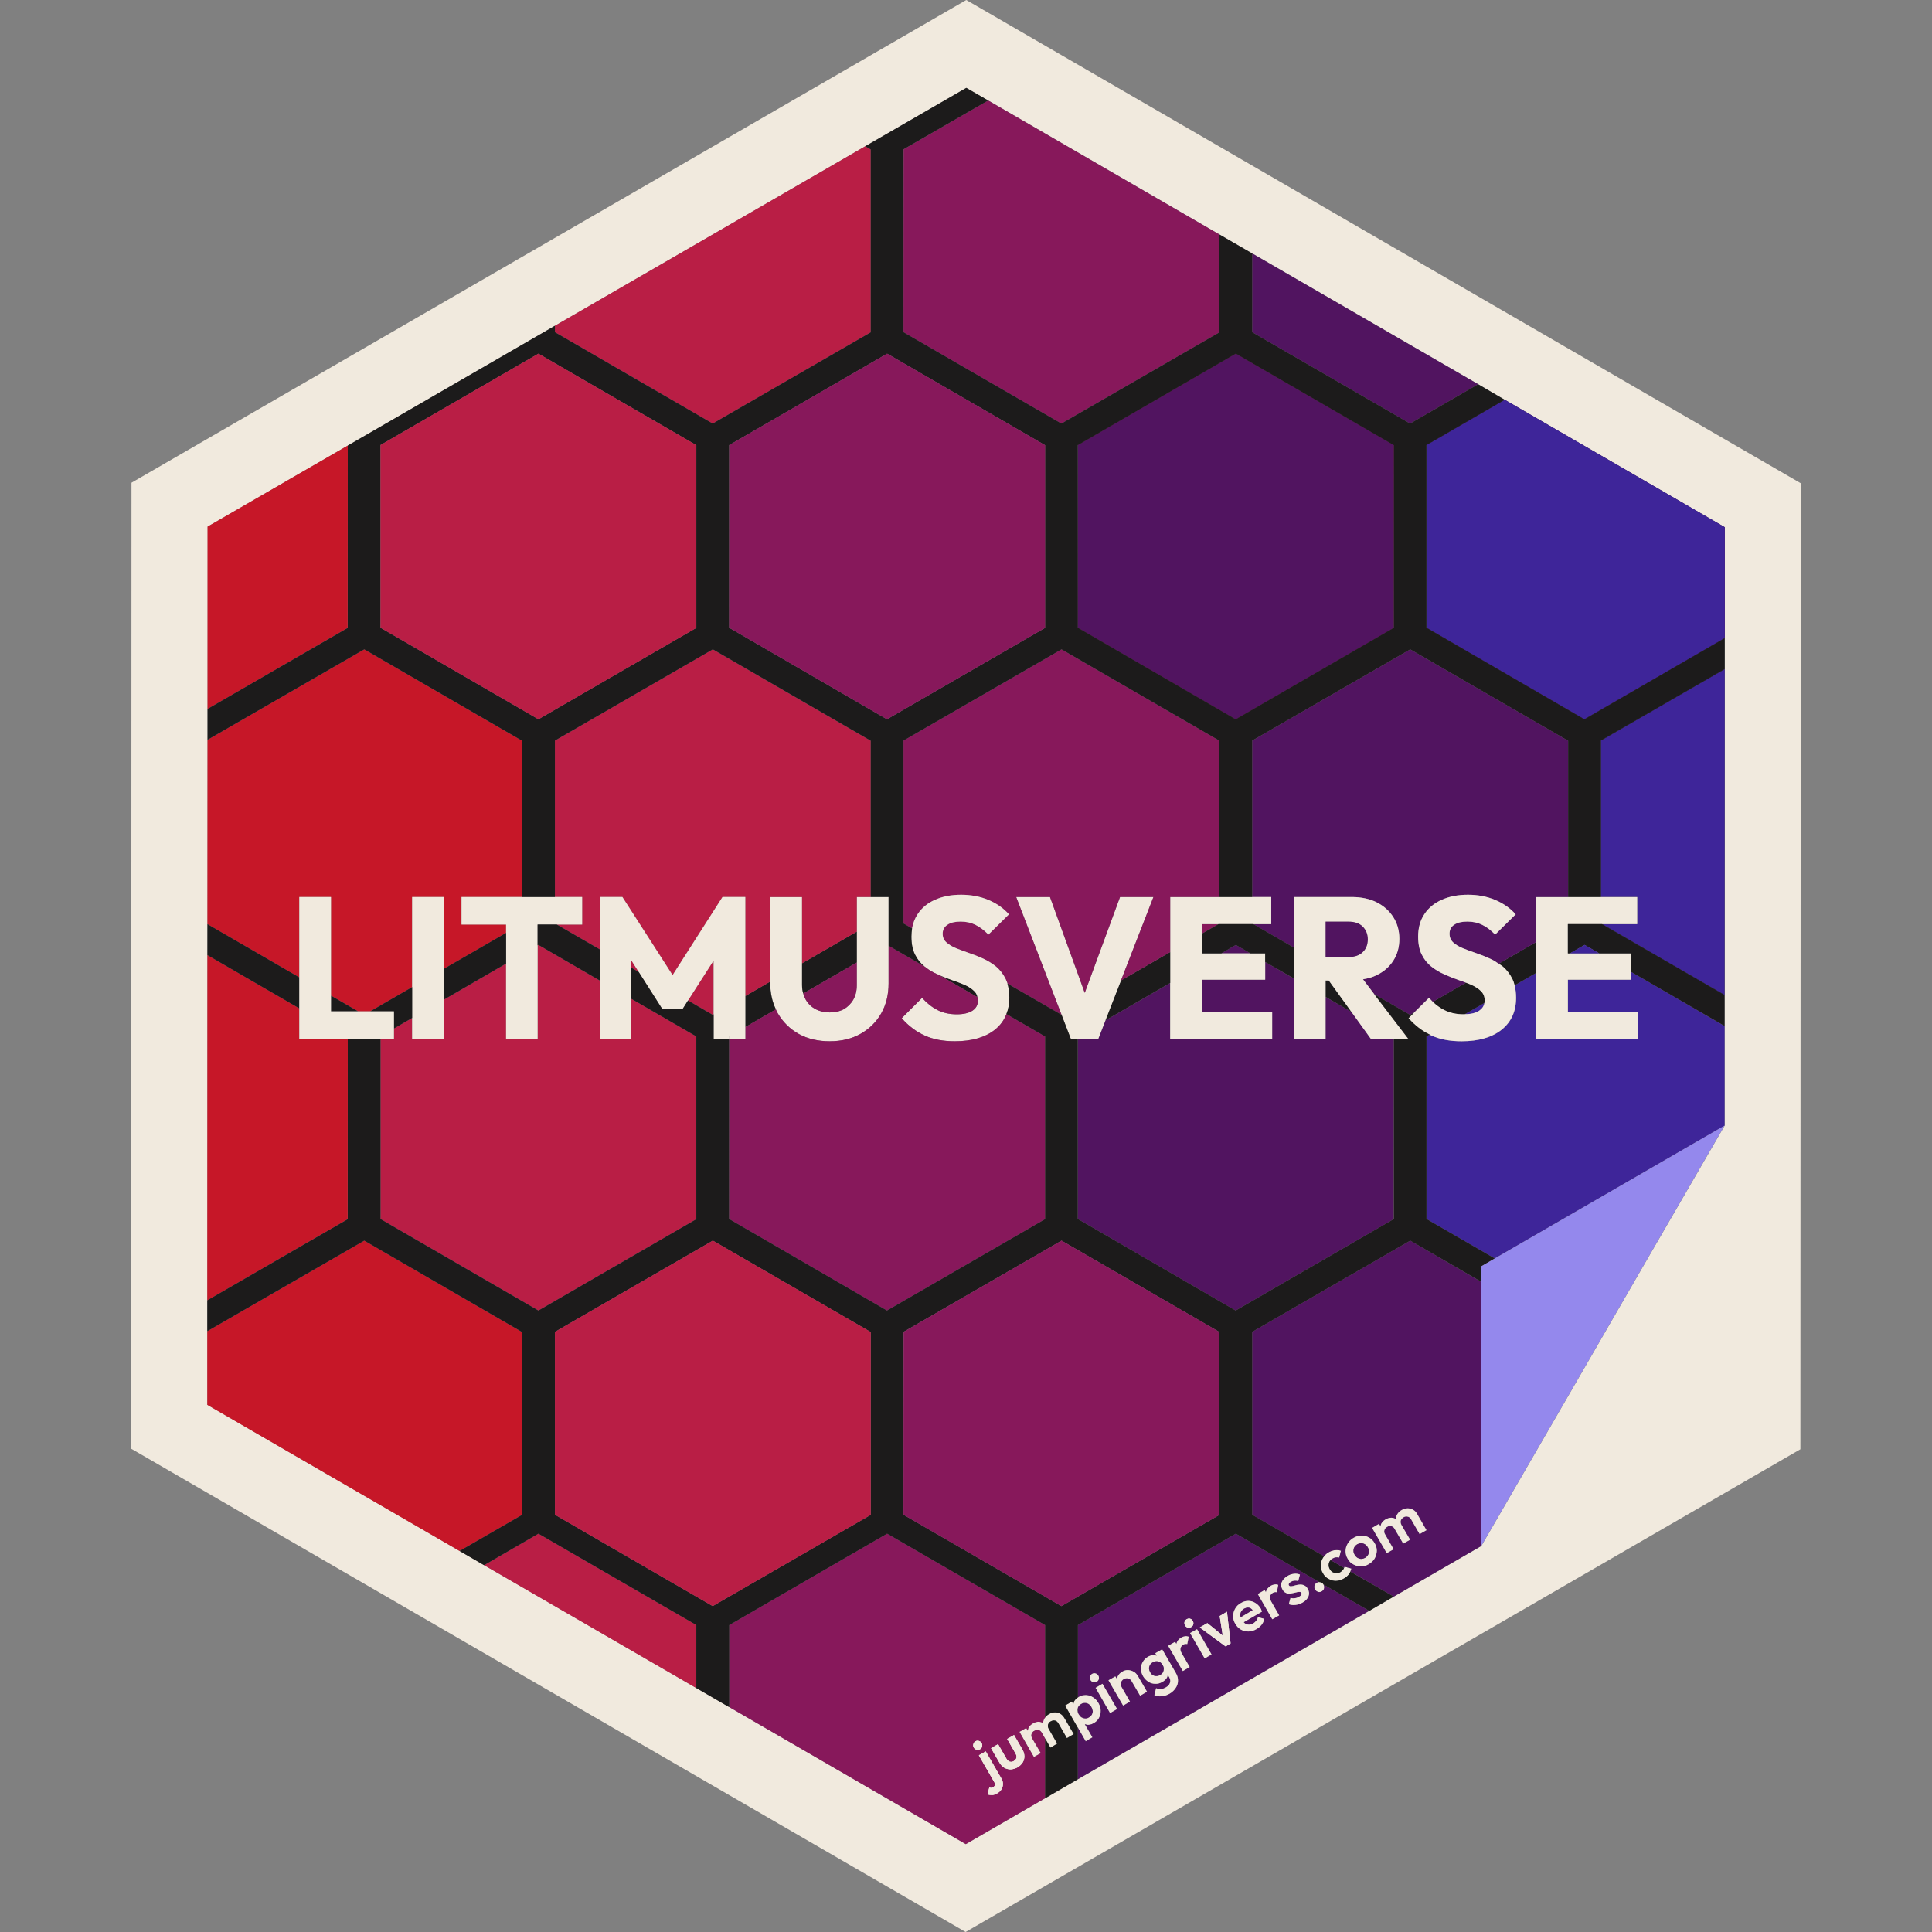 <?xml version="1.0" encoding="UTF-8"?>
<svg id="Layer_2" data-name="Layer 2" xmlns="http://www.w3.org/2000/svg" viewBox="0 0 144 144" width="864" height="864">
  <rect x="0" y="0" width="144" height="144" fill="#808080" stroke="none"/>
  <rect x="54.35" y="121.12" width=".01" height="6.12" style="fill: #1c1b1b;"/>
  <polygon points="77.9 121.12 77.9 128.01 77.89 128.02 77.89 121.12 77.9 121.12" style="fill: #1c1b1b;"/>
  <polygon points="77.9 129.58 77.9 134.03 77.89 134.03 77.89 129.57 77.9 129.58" style="fill: #1c1b1b;"/>
  <polygon points="80.34 128.78 80.34 132.61 80.33 132.62 80.33 128.77 80.34 128.78" style="fill: #1c1b1b;"/>
  <path d="M80.34,127.27v.38s-.01,0-.01-.02c-.01-.05-.02-.1-.02-.15-.01-.07,0-.13.02-.18v-.02h.01Z" style="fill: #1c1b1b;"/>
  <path d="M80.35,121.12v5.39h-.01v-5.39h.01Z" style="fill: #1c1b1b;"/>
  <rect x="54.35" y="33.17" width=".01" height="13.62" style="fill: #1c1b1b;"/>
  <rect x="77.89" y="33.18" width=".01" height="13.62" style="fill: #1c1b1b;"/>
  <polygon points="80.35 33.17 92.11 26.36 103.88 33.18 103.89 33.18 103.88 46.8 103.87 46.8 92.1 53.61 80.34 46.79 80.33 46.79 80.34 33.17 80.35 33.17" style="fill: #1c1b1b;"/>
  <path d="M101.57,69.06c-.25-.25-.61-.37-1.08-.37h-1.69v2.65h1.67c.48,0,.84-.12,1.09-.36.26-.24.39-.56.39-.97,0-.38-.13-.7-.38-.95ZM80.34,77.45v13.41s0,0,0,0v-13.41s0,0,0,0ZM82.39,76.05h0s4.83-2.78,4.83-2.78h0s-4.83,2.78-4.83,2.78ZM94.3,71.7l2.14,1.24h0s-2.14-1.24-2.14-1.24ZM98.8,74.3h0s1.93,1.12,1.93,1.12l-1.93-1.12ZM103.88,77.45v13.42s0,0,0,0v-13.42s0,0,0,0ZM121.58,72.44l6.96,4.04h0s-6.96-4.04-6.96-4.04ZM106.32,77.24v13.62h.01v-13.62h-.01ZM119.32,55.2v11.66h2.71v2.02h-2.62l9.13,5.28v-24.29s-9.22,5.33-9.22,5.33ZM77.89,77.25v13.62h.01v-13.62h-.01ZM54.35,77.24v13.62s0,0,0,0v-13.41s.01-.21.01-.21h-.01Z" style="fill: #1c1b1b;"/>
  <polygon points="128.55 39.29 128.55 47.56 118.09 53.61 106.33 46.79 106.32 46.79 106.32 33.17 106.33 33.17 112.15 29.8 112.16 29.8 128.55 39.29" style="fill: #1c1b1b;"/>
  <polygon points="9.78 107.98 71.97 144 0 144 0 0 72.02 0 9.8 35.98 9.78 107.98" style="fill: none;"/>
  <rect x="54.35" y="121.12" width=".01" height="6.12" style="fill: none;"/>
  <polygon points="77.9 121.12 77.9 128.01 77.89 128.02 77.89 121.12 77.9 121.12" style="fill: none;"/>
  <polygon points="77.9 129.58 77.9 134.03 77.89 134.03 77.89 129.57 77.9 129.58" style="fill: none;"/>
  <polygon points="80.34 128.78 80.34 132.61 80.33 132.62 80.33 128.77 80.34 128.78" style="fill: none;"/>
  <path d="M80.34,127.27v.38s-.01,0-.01-.02c-.01-.05-.02-.1-.02-.15-.01-.07,0-.13.02-.18v-.02h.01Z" style="fill: none;"/>
  <path d="M80.35,121.12v5.39h-.01v-5.39h.01Z" style="fill: none;"/>
  <rect x="54.35" y="33.17" width=".01" height="13.62" style="fill: none;"/>
  <rect x="77.89" y="33.18" width=".01" height="13.62" style="fill: none;"/>
  <polygon points="80.35 33.17 92.11 26.36 103.88 33.18 103.89 33.18 103.88 46.8 103.87 46.8 92.1 53.61 80.34 46.79 80.33 46.79 80.34 33.17 80.35 33.17" style="fill: none;"/>
  <path d="M80.34,77.45v13.41s0,0,0,0v-13.41s0,0,0,0ZM82.39,76.05h0s4.83-2.78,4.83-2.78h0s-4.83,2.78-4.83,2.78ZM94.3,71.7l2.14,1.24h0s-2.14-1.24-2.14-1.24ZM98.8,74.3h0s1.93,1.12,1.93,1.12l-1.93-1.12ZM103.88,77.45v13.42s0,0,0,0v-13.42s0,0,0,0ZM121.58,72.44l6.96,4.04h0s-6.96-4.04-6.96-4.04ZM106.32,77.24v13.62h.01v-13.62h-.01ZM119.32,55.2v11.66h2.71v2.02h-2.62l9.13,5.28v-24.29s-9.22,5.33-9.22,5.33ZM77.89,77.25v13.62h.01v-13.62h-.01ZM54.35,77.24v13.62s0,0,0,0v-13.41s.01-.21.01-.21h-.01Z" style="fill: none;"/>
  <polygon points="128.55 39.29 128.55 47.56 118.09 53.61 106.33 46.79 106.32 46.79 106.32 33.17 106.33 33.17 112.15 29.8 112.16 29.8 128.55 39.29" style="fill: none;"/>
  <polygon points="144 0 144 144 71.97 144 134.19 108.02 134.22 36.02 72.02 0 144 0" style="fill: none;"/>
  <polygon points="103.89 33.18 103.88 46.8 103.87 46.8 92.1 53.61 80.34 46.79 80.35 33.17 92.11 26.36 103.88 33.18 103.89 33.18" style="fill: #87185b;"/>
  <polygon points="128.55 39.29 128.55 47.56 118.09 53.61 106.33 46.79 106.33 33.17 112.15 29.8 112.16 29.8 128.55 39.29" style="fill: #511460;"/>
  <rect x="77.89" y="33.18" width=".01" height="13.62" style="fill: #b91e45;"/>
  <polygon points="94.3 71.7 96.44 72.93 96.44 72.94 94.3 71.7" style="fill: #87185b;"/>
  <polygon points="98.8 74.3 100.73 75.42 98.8 74.31 98.8 74.3" style="fill: #87185b;"/>
  <rect x="103.88" y="77.45" width=".01" height="13.42" style="fill: #87185b;"/>
  <polygon points="128.54 76.47 128.54 76.48 121.58 72.44 128.54 76.47" style="fill: #511460;"/>
  <rect x="77.89" y="77.25" width=".01" height="13.62" style="fill: #b91e45;"/>
  <polygon points="77.9 121.12 77.9 128.01 77.89 128.02 77.89 121.12 77.9 121.12" style="fill: #b91e45;"/>
  <polygon points="77.9 129.58 77.9 134.03 77.89 134.03 77.89 129.57 77.9 129.58" style="fill: #b91e45;"/>
  <g>
    <rect x="54.35" y="33.17" width=".01" height="13.62" style="fill: #87185b;"/>
    <polygon points="54.35 77.24 54.36 77.24 54.36 77.45 54.35 90.86 54.34 90.86 54.35 77.45 54.35 77.24" style="fill: #87185b;"/>
    <rect x="54.35" y="121.12" width=".01" height="6.12" style="fill: #87185b;"/>
  </g>
  <g>
    <polygon points="103.88 33.18 103.87 46.8 92.1 53.61 80.34 46.79 80.33 46.79 80.34 33.17 80.35 33.17 92.11 26.36 103.88 33.18" style="fill: #511460;"/>
    <path d="M101.95,70.01c0,.41-.13.73-.39.97-.25.24-.61.36-1.09.36h-1.67v-2.65h1.69c.47,0,.83.12,1.08.37s.38.57.38.95Z" style="fill: #511460;"/>
    <rect x="80.34" y="77.45" width=".01" height="13.41" style="fill: #511460;"/>
    <polygon points="87.22 73.26 87.22 73.27 82.39 76.06 82.39 76.05 87.22 73.26" style="fill: #511460;"/>
    <polygon points="80.34 128.78 80.34 132.61 80.33 132.62 80.33 128.77 80.34 128.78" style="fill: #511460;"/>
    <path d="M80.34,127.27v.38s-.01,0-.01-.02v-.35h.01Z" style="fill: #1c1b1b;"/>
    <path d="M80.35,121.12v5.39h-.01v-5.39h.01Z" style="fill: #511460;"/>
  </g>
  <rect x="54.35" y="77.24" width=".01" height=".21" style="fill: #f1eade;"/>
  <path d="M72.02,0L9.8,35.98l-.02,72,62.19,36.02,62.22-35.98.03-72L72.02,0ZM128.55,49.87v24.29s0,9.75,0,9.75h-.01s-6.74,11.63-6.74,11.63h0s-2,3.46-2,3.46l-.47.82-2.44,4.22-6.48,11.19-6.52,3.77-1.82,1.06h-.01l-21.71,12.55h-.01s-2.43,1.42-2.43,1.42h-.01l-5.91,3.42-17.62-10.21h-.01l-2.45-1.42-15.82-9.16-1.83-1.06-18.8-10.89v-33.52s.01-2.31.01-2.31v-13.73s.01-15.9.01-15.9l10.45-6.04,15.44-8.93,23.13-13.38,7.53-4.35,1.63.94,17.24,9.99,2.44,1.41,16.84,9.75.75.44,1.23.72h.01l16.39,9.49v10.58Z" style="fill: #f1eade;"/>
  <path d="M100.73,116.91c-.02.08-.04.15-.08.22h0c-.03.08-.07.15-.11.21-.1.12-.22.23-.37.31-.19.12-.39.17-.59.18-.2,0-.39-.05-.56-.15-.18-.09-.32-.23-.42-.42-.11-.18-.17-.38-.16-.58,0-.2.05-.38.16-.56.02-.04.05-.08.09-.12.08-.12.2-.23.35-.31.15-.08.3-.14.46-.15.15-.02.3-.01.45.04l-.13.52c-.08-.02-.17-.03-.25-.02-.09.01-.17.04-.25.09-.06.03-.11.07-.14.11-.03.03-.06.06-.08.1-.05.09-.07.18-.07.28,0,.09.03.2.09.3.05.1.12.17.21.22.09.05.18.08.28.08s.2-.03.29-.08c.08-.05.15-.11.2-.18.04-.04.06-.09.08-.14.01-.03.02-.06.03-.09l.52.14Z" style="fill: #f1eade;"/>
  <path d="M100.18,116.86s-.04.1-.08.14c-.05.07-.12.13-.2.18-.09.05-.19.08-.29.08s-.19-.03-.28-.08c-.09-.05-.16-.12-.21-.22-.06-.1-.09-.21-.09-.3,0-.1.02-.19.07-.28.02-.04.05-.07.08-.1l1,.58Z" style="fill: #1c1b1b;"/>
  <path d="M98.69,118.39c-.02.09-.08.17-.17.22s-.19.07-.28.04c-.1-.03-.17-.09-.23-.18-.05-.09-.06-.18-.04-.28.02-.1.08-.17.18-.23.06-.03.11-.05.17-.05.01,0,.02,0,.03.01.03,0,.05,0,.08.01.09.02.16.07.21.16.01,0,.01.01.01.01.05.1.07.19.04.29Z" style="fill: #f1eade;"/>
  <path d="M81.45,127.53c0,.1-.02.19-.07.28-.05.08-.12.15-.21.2-.09.06-.19.09-.29.08-.09,0-.18-.03-.27-.08-.08-.05-.15-.13-.21-.23-.03-.04-.05-.09-.06-.13v-.38h0s.02-.05.03-.07c.05-.08.12-.15.21-.2.09-.06.19-.08.29-.08s.19.03.27.08.16.13.21.23c.06.1.09.2.1.3Z" style="fill: #511460;"/>
  <path d="M81.88,126.93c-.11-.19-.25-.33-.41-.43-.17-.11-.34-.16-.53-.17-.19,0-.37.04-.54.14-.02.01-.03.02-.05.04h-.01c-.11.07-.19.16-.26.26-.05.08-.06.17-.08.25l-.11-.2-.51.3.95,1.65h.01s.58,1.02.58,1.02l.51-.3-.57-.98c.08.03.16.06.26.05.14,0,.28-.05.41-.13.18-.1.31-.23.39-.39.09-.17.13-.35.13-.54,0-.2-.07-.39-.17-.57ZM81.38,127.81c-.05.08-.12.15-.21.2-.09.06-.19.09-.29.08-.09,0-.18-.03-.27-.08-.08-.05-.15-.13-.21-.23-.03-.04-.05-.09-.06-.13,0,0-.01,0-.01-.02-.01-.05-.02-.1-.02-.15-.01-.07,0-.13.02-.18v-.02h.01v-.02s.02-.04.03-.06c.05-.08.12-.15.21-.2.09-.06.19-.08.29-.08s.19.03.27.08.16.13.21.23c.06.1.09.2.1.3,0,.1-.02.19-.07.28Z" style="fill: #f1eade;"/>
  <path d="M80.03,129.25l-.51.3-.64-1.11c-.07-.11-.15-.18-.25-.2-.11-.02-.21,0-.31.06-.07.03-.12.08-.16.14s-.06.13-.06.2.02.14.06.21l.64,1.11-.51.3-.39-.68h-.01s-.24-.43-.24-.43c-.06-.11-.15-.18-.25-.2-.1-.02-.21,0-.31.06-.07.03-.12.08-.16.14s-.06.13-.06.2.02.14.06.21l.65,1.11-.52.29-1.08-1.88.51-.29.11.2c.02-.09.03-.17.07-.24.08-.13.18-.22.32-.3.13-.08.27-.12.41-.12.12,0,.23.03.34.08.02-.12.04-.23.11-.34.01-.02.02-.03.04-.05h.01c.07-.11.16-.19.28-.26.14-.08.28-.13.43-.13.14-.01.28.02.41.1.13.07.23.18.32.33l.69,1.19Z" style="fill: #f1eade;"/>
  <path d="M101.95,70.01c0,.41-.13.73-.39.97-.25.24-.61.36-1.09.36h-1.67v-2.65h1.69c.47,0,.83.12,1.08.37s.38.57.38.95Z" style="fill: #511460;"/>
  <polygon points="64.9 11.14 64.9 24.77 53.12 31.57 41.36 24.76 41.36 24.28 64.49 10.9 64.9 11.14" style="fill: #b91e45;"/>
  <polygon points="90.89 17.48 90.89 24.77 79.11 31.57 67.34 24.76 67.35 11.13 73.65 7.49 90.89 17.48" style="fill: #87185b;"/>
  <polygon points="110.17 28.64 105.1 31.57 93.33 24.76 93.33 18.89 110.17 28.64" style="fill: #511460;"/>
  <polygon points="25.92 33.21 25.91 46.8 15.47 52.84 15.47 39.25 25.92 33.21" style="fill: #c61728;"/>
  <polygon points="34.4 66.86 34.4 68.91 37.72 68.91 37.72 69.53 33.08 72.21 33.08 66.86 30.72 66.86 30.72 73.57 27.59 75.38 26.69 75.38 24.67 74.21 24.67 66.86 22.31 66.86 22.31 72.85 15.46 68.88 15.47 55.15 15.47 55.14 27.15 48.4 38.91 55.21 38.91 66.86 34.4 66.86" style="fill: #c61728;"/>
  <polygon points="25.92 77.45 25.91 90.87 15.45 96.92 15.46 71.19 22.31 75.16 22.31 77.45 25.92 77.45" style="fill: #c61728;"/>
  <polygon points="38.91 99.28 38.91 112.91 34.25 115.6 15.45 104.71 15.45 99.22 27.15 92.47 38.91 99.28" style="fill: #c61728;"/>
  <polygon points="51.9 121.12 51.9 125.82 36.08 116.66 40.13 114.31 51.9 121.12" style="fill: #b91e45;"/>
  <path d="M76.6,128.99c.02-.09.03-.17.07-.24.08-.13.18-.22.32-.3.13-.08.27-.12.41-.12.12,0,.23.03.34.08.02-.12.04-.23.11-.34.01-.02.02-.03.04-.05v-6.9l-11.77-6.81-11.76,6.81v6.12l17.62,10.21,5.91-3.42v-4.46l-.24-.42c-.06-.11-.15-.18-.25-.2-.1-.02-.21,0-.31.06-.07.03-.12.08-.16.14s-.06.13-.06.2.02.14.06.21l.65,1.11-.52.29-1.08-1.88.51-.29.11.2ZM72.79,130.41c-.09-.02-.16-.08-.21-.16-.04-.08-.06-.16-.03-.25.02-.09.07-.16.15-.21.09-.05.17-.06.26-.03.09.02.15.08.2.16s.06.17.04.25c-.02.09-.07.16-.16.21-.08.04-.17.06-.25.03ZM74.64,133.37c-.07.12-.18.21-.31.29-.13.08-.26.12-.37.13-.12,0-.24-.01-.36-.05l.14-.51c.05.02.1.03.15.03.04-.01.09-.02.14-.05.06-.04.1-.09.13-.15.02-.07.01-.14-.04-.21l-1.16-2.02.51-.29,1.16,2.01c.08.14.13.29.12.43,0,.14-.04.27-.11.39ZM76.21,130.41c.09.16.14.33.14.5,0,.16-.04.32-.13.46-.09.14-.22.26-.38.36-.17.09-.34.14-.51.15-.16,0-.32-.04-.47-.12-.14-.08-.26-.21-.36-.37l-.63-1.09.52-.3.62,1.08c.05.08.1.14.16.18.05.04.12.06.19.06s.13-.02.2-.06c.11-.07.18-.15.2-.25.02-.09,0-.2-.07-.32l-.62-1.08.51-.29.63,1.09Z" style="fill: #87185b;"/>
  <path d="M73.2,130.17c-.02.09-.07.16-.16.21-.08.04-.17.06-.25.03-.09-.02-.16-.08-.21-.16-.04-.08-.06-.16-.03-.25.02-.09.07-.16.15-.21.09-.05.17-.06.26-.03.09.02.15.08.2.16s.06.17.04.25Z" style="fill: #f1eade;"/>
  <path d="M74.75,132.98c0,.14-.04.27-.11.39s-.18.21-.31.29c-.13.08-.26.12-.37.13-.12,0-.24-.01-.36-.05l.14-.51c.05.02.1.03.15.03.04-.01.09-.02.14-.05.06-.04.1-.09.13-.15.02-.07.01-.14-.04-.21l-1.16-2.02.51-.29,1.16,2.01c.08.14.13.29.12.43Z" style="fill: #f1eade;"/>
  <path d="M76.35,130.91c0,.16-.04.32-.13.46-.09.14-.22.26-.38.36-.17.09-.34.14-.51.15-.16,0-.32-.04-.47-.12-.14-.08-.26-.21-.36-.37l-.63-1.09.52-.3.62,1.08c.05.08.1.14.16.18.05.04.12.06.19.06s.13-.02.2-.06c.11-.07.18-.15.2-.25.02-.09,0-.2-.07-.32l-.62-1.08.51-.29.63,1.09c.09.16.14.33.14.5Z" style="fill: #f1eade;"/>
  <path d="M76.35,130.91c0,.16-.04.32-.13.46-.09.14-.22.26-.38.36-.17.09-.34.14-.51.15-.16,0-.32-.04-.47-.12-.14-.08-.26-.21-.36-.37l-.63-1.09.52-.3.62,1.08c.05.08.1.14.16.18.05.04.12.06.19.06s.13-.02.2-.06c.11-.07.18-.15.2-.25.02-.09,0-.2-.07-.32l-.62-1.08.51-.29.63,1.09c.09.16.14.33.14.5Z" style="fill: #f1eade;"/>
  <path d="M73.2,130.17c-.02.09-.07.16-.16.21-.08.04-.17.06-.25.03-.09-.02-.16-.08-.21-.16-.04-.08-.06-.16-.03-.25.02-.09.07-.16.15-.21.09-.05.17-.06.26-.03.09.02.15.08.2.16s.06.17.04.25Z" style="fill: #f1eade;"/>
  <path d="M74.75,132.98c0,.14-.04.27-.11.39s-.18.21-.31.29c-.13.08-.26.12-.37.13-.12,0-.24-.01-.36-.05l.14-.51c.05.02.1.03.15.03.04-.01.09-.02.14-.05.06-.04.1-.09.13-.15.02-.07.01-.14-.04-.21l-1.16-2.02.51-.29,1.16,2.01c.08.14.13.29.12.43Z" style="fill: #f1eade;"/>
  <path d="M98.65,118.1c.05.1.07.19.04.29-.02.09-.08.17-.17.22s-.19.07-.28.04c-.1-.03-.17-.09-.23-.18-.05-.09-.06-.18-.04-.28.02-.1.08-.17.18-.23.06-.03.11-.05.17-.05l-6.21-3.6-11.76,6.81v5.39s.03-.03.05-.04c.17-.1.35-.14.54-.14.19.01.36.06.53.17.16.1.3.24.41.43.1.18.16.37.17.57,0,.19-.04.37-.13.54-.08.16-.21.29-.39.39-.13.08-.27.13-.41.13-.1.01-.18-.02-.26-.05l.57.98-.51.3-.58-1.01v3.83l21.71-12.55-3.4-1.96ZM88.29,120.89c.02-.09.07-.15.16-.2.08-.05.17-.06.25-.04.09.03.16.08.2.16.05.09.06.17.04.26-.02.08-.07.15-.16.2-.08.05-.17.06-.25.04-.09-.03-.16-.08-.2-.16-.05-.08-.06-.17-.04-.26ZM81.48,125.38c-.08-.02-.15-.08-.2-.16-.05-.08-.06-.16-.04-.25.02-.09.08-.16.16-.21.09-.05.17-.06.26-.03.08.02.15.08.2.16.05.08.06.16.04.25-.02.09-.08.16-.16.21-.09.04-.17.06-.26.03ZM82.74,127.68l-1.08-1.88.51-.3,1.09,1.88-.52.3ZM84.98,126.39l-.63-1.08c-.06-.11-.15-.18-.26-.21-.11-.03-.22-.01-.33.05-.08.04-.13.1-.17.16-.04.07-.06.14-.06.21,0,.08.02.15.07.23l.62,1.08-.51.29-1.09-1.88.51-.29.11.18c.02-.08.05-.15.09-.22.07-.13.18-.24.33-.32.13-.08.28-.12.43-.11.15.01.28.05.41.12s.22.18.3.3l.69,1.19-.51.3ZM87.63,125.81c-.11.17-.26.31-.46.43-.2.11-.4.18-.59.19-.2.02-.38-.01-.54-.09l.13-.51c.13.05.24.07.36.06.12-.01.24-.05.36-.12.16-.09.27-.2.31-.34.05-.13.03-.27-.05-.41l-.11-.19c-.02.08-.03.17-.08.24-.08.12-.19.22-.33.29-.16.1-.34.15-.52.14-.18,0-.36-.05-.51-.15-.16-.1-.29-.23-.4-.41-.1-.18-.15-.36-.16-.54,0-.19.04-.36.13-.52.09-.16.21-.29.38-.39.14-.08.28-.12.42-.13.09,0,.17.03.25.05l-.11-.19.51-.29,1.03,1.78c.11.19.16.38.15.57,0,.19-.06.37-.17.53ZM88.16,124.55l-1.09-1.88.51-.3.1.16c.04-.2.16-.36.37-.48.09-.05.18-.08.27-.09.09-.02.18,0,.28.03l-.11.55s-.09-.02-.14-.01c-.05,0-.1.02-.15.05-.11.07-.18.15-.21.26-.03.11,0,.23.08.37l.6,1.04-.51.3ZM89.79,123.61l-1.09-1.89.52-.29,1.08,1.88-.51.3ZM91.35,122.71l-1.92-1.41.56-.32,1.15.93-.23-1.46.54-.32.27,2.36-.37.22ZM94.04,121.09c-.1.13-.23.24-.38.33-.2.12-.4.17-.6.18-.2,0-.39-.04-.57-.14-.17-.1-.31-.24-.42-.43-.11-.19-.17-.38-.16-.57,0-.2.05-.39.15-.56.1-.18.24-.32.43-.42.18-.11.36-.16.55-.16s.36.05.52.15c.16.09.29.23.4.41.02.03.04.07.05.11.02.03.03.08.05.13l-1.36.79s.06.07.09.09c.09.06.19.09.3.09.1,0,.21-.03.32-.09.09-.06.17-.13.23-.21.06-.07.1-.16.12-.26l.47.13c-.03.16-.09.3-.19.43ZM94.83,120.69l-1.08-1.88.51-.3.09.16c.04-.19.16-.35.37-.48.09-.05.18-.08.27-.09.09-.02.19-.01.28.03l-.1.55c-.05-.02-.1-.02-.15-.01s-.1.02-.15.05c-.11.07-.18.15-.21.26-.02.11,0,.23.08.37l.6,1.05-.51.29ZM97.53,118.97c-.07.19-.22.35-.45.48-.11.06-.22.1-.34.14-.12.03-.23.04-.35.04-.11,0-.22-.02-.33-.06l.13-.48c.11.04.21.05.32.03.11-.01.21-.05.32-.11.08-.05.13-.09.16-.14.03-.05.03-.1.01-.14-.03-.06-.08-.08-.14-.08-.06,0-.14,0-.22.03-.08.02-.17.04-.27.06-.09.02-.18.03-.28.04-.1,0-.19-.02-.27-.07-.09-.04-.17-.12-.23-.24-.07-.12-.1-.24-.1-.36.01-.12.06-.24.14-.35.08-.11.19-.21.34-.3.15-.09.31-.14.47-.16.16-.02.31,0,.45.06l-.13.49c-.09-.04-.19-.05-.28-.04-.09.01-.17.04-.26.08-.07.05-.12.09-.15.14-.02.05-.03.09,0,.13.03.05.07.07.13.07s.13-.01.22-.03c.08-.03.17-.05.26-.07.1-.02.19-.03.29-.03.09.01.19.03.27.08.09.04.17.13.23.24.11.18.13.37.06.55Z" style="fill: #511460;"/>
  <polygon points="91.72 122.49 91.35 122.71 89.43 121.3 89.99 120.98 91.14 121.91 90.91 120.45 91.45 120.13 91.72 122.49" style="fill: #f1eade;"/>
  <path d="M88.94,121.07c-.02.08-.07.15-.16.2-.08.05-.17.06-.25.04-.09-.03-.16-.08-.2-.16-.05-.08-.06-.17-.04-.26.02-.09.07-.15.16-.2.08-.05.17-.06.25-.04.09.03.16.08.2.16.05.09.06.17.04.26Z" style="fill: #f1eade;"/>
  <path d="M97.53,118.97c-.07.19-.22.35-.45.48-.11.06-.22.1-.34.14-.12.03-.23.04-.35.04-.11,0-.22-.02-.33-.06l.13-.48c.11.04.21.05.32.03.11-.01.21-.05.32-.11.08-.05.13-.09.16-.14.03-.05.03-.1.01-.14-.03-.06-.08-.08-.14-.08-.06,0-.14,0-.22.03-.08.02-.17.04-.27.06-.09.02-.18.03-.28.04-.1,0-.19-.02-.27-.07-.09-.04-.17-.12-.23-.24-.07-.12-.1-.24-.1-.36.01-.12.06-.24.14-.35.08-.11.19-.21.34-.3.15-.09.31-.14.47-.16.16-.02.31,0,.45.06l-.13.49c-.09-.04-.19-.05-.28-.04-.09.01-.17.04-.26.08-.07.05-.12.09-.15.14-.02.05-.03.09,0,.13.03.05.07.07.13.07s.13-.01.22-.03c.08-.03.17-.05.26-.07.1-.02.19-.03.29-.03.09.01.19.03.27.08.09.04.17.13.23.24.11.18.13.37.06.55Z" style="fill: #f1eade;"/>
  <path d="M95.34,120.4l-.51.29-1.08-1.88.51-.3.09.16c.04-.19.16-.35.37-.48.09-.05.18-.08.27-.09.09-.02.19-.01.28.03l-.1.55c-.05-.02-.1-.02-.15-.01s-.1.02-.15.05c-.11.07-.18.15-.21.26-.02.11,0,.23.08.37l.6,1.05Z" style="fill: #f1eade;"/>
  <path d="M93.76,120.53c-.02.1-.06.19-.12.26-.06.08-.14.15-.23.21-.11.06-.22.09-.32.09-.11,0-.21-.03-.3-.09-.03-.02-.06-.06-.09-.09l1.36-.79s-.03-.1-.05-.13c-.01-.04-.03-.08-.05-.11-.11-.18-.24-.32-.4-.41-.16-.1-.33-.15-.52-.15s-.37.05-.55.16c-.19.1-.33.24-.43.42-.1.17-.15.36-.15.56-.01.19.05.38.16.57.11.19.25.33.42.43.18.1.37.14.57.14.2-.01.4-.06.6-.18.15-.09.28-.2.38-.33s.16-.27.19-.43l-.47-.13ZM92.48,120.53s-.03-.08-.04-.11c0-.11.02-.21.07-.3.05-.08.12-.16.22-.22.1-.05.19-.08.28-.08s.18.03.25.09c.04.02.07.07.1.1l-.88.52Z" style="fill: #f1eade;"/>
  <path d="M93.36,120.01l-.88.52s-.03-.08-.04-.11c0-.11.02-.21.07-.3.05-.08.12-.16.22-.22.1-.05.19-.08.28-.08s.18.03.25.09c.04.02.07.07.1.1Z" style="fill: #511460;"/>
  <polygon points="91.72 122.49 91.35 122.71 89.43 121.3 89.99 120.98 91.14 121.91 90.91 120.45 91.45 120.13 91.72 122.49" style="fill: #f1eade;"/>
  <path d="M88.94,121.07c-.02.08-.07.15-.16.2-.08.05-.17.06-.25.04-.09-.03-.16-.08-.2-.16-.05-.08-.06-.17-.04-.26.02-.09.07-.15.16-.2.08-.05.17-.06.25-.04.09.03.16.08.2.16.05.09.06.17.04.26Z" style="fill: #f1eade;"/>
  <polygon points="90.3 123.31 89.79 123.61 88.7 121.72 89.22 121.43 90.3 123.31" style="fill: #f1eade;"/>
  <path d="M88.67,124.25l-.51.3-1.09-1.88.51-.3.1.16c.04-.2.16-.36.37-.48.09-.05.18-.08.27-.09.09-.02.18,0,.28.03l-.11.55s-.09-.02-.14-.01c-.05,0-.1.02-.15.05-.11.07-.18.15-.21.26-.03.11,0,.23.08.37l.6,1.04Z" style="fill: #f1eade;"/>
  <path d="M87.65,124.71l-1.03-1.78-.51.29.11.19c-.08-.02-.16-.05-.25-.05-.14.01-.28.05-.42.13-.17.1-.29.23-.38.39-.09.16-.13.33-.13.52,0,.18.06.36.16.54.11.18.24.31.4.41.15.1.33.15.51.15.18.01.36-.04.52-.14.14-.07.25-.17.33-.29.05-.07.06-.16.08-.24l.11.19c.08.14.1.28.05.41-.04.14-.15.25-.31.34-.12.07-.24.11-.36.12-.12,0-.23-.01-.36-.06l-.13.51c.16.08.34.11.54.09.19-.01.39-.08.59-.19.2-.12.35-.26.46-.43.11-.16.17-.34.17-.53.01-.19-.04-.38-.15-.57ZM86.68,124.64c-.05.08-.12.15-.21.2-.1.06-.19.08-.28.08-.1,0-.18-.02-.27-.07-.08-.05-.14-.12-.19-.21-.05-.09-.08-.18-.09-.28,0-.09.03-.18.07-.26.05-.08.12-.15.21-.2.1-.05.19-.08.28-.08s.18.02.26.07c.08.05.14.12.2.21.05.09.08.19.08.28s-.02.18-.06.26Z" style="fill: #f1eade;"/>
  <path d="M86.74,124.38c0,.09-.02.18-.06.26-.05.08-.12.15-.21.2-.1.06-.19.08-.28.08-.1,0-.18-.02-.27-.07-.08-.05-.14-.12-.19-.21-.05-.09-.08-.18-.09-.28,0-.09.03-.18.07-.26.05-.08.12-.15.21-.2.1-.05.19-.08.28-.08s.18.02.26.07c.08.05.14.12.2.21.05.09.08.19.08.28Z" style="fill: #511460;"/>
  <path d="M85.49,126.09l-.51.3-.63-1.08c-.06-.11-.15-.18-.26-.21-.11-.03-.22-.01-.33.05-.08.04-.13.1-.17.16-.04.07-.06.14-.06.21,0,.08.02.15.07.23l.62,1.08-.51.29-1.09-1.88.51-.29.11.18c.02-.08.05-.15.09-.22.07-.13.18-.24.33-.32.13-.08.28-.12.43-.11.15.01.28.05.41.12s.22.18.3.3l.69,1.19Z" style="fill: #f1eade;"/>
  <path d="M81.9,125.14c-.02.09-.08.16-.16.21-.09.04-.17.06-.26.03-.08-.02-.15-.08-.2-.16-.05-.08-.06-.16-.04-.25.02-.09.08-.16.16-.21.09-.05.17-.06.26-.03.08.02.15.08.2.16.05.08.06.16.04.25Z" style="fill: #f1eade;"/>
  <polygon points="83.26 127.38 82.74 127.68 81.66 125.8 82.17 125.5 83.26 127.38" style="fill: #f1eade;"/>
  <path d="M105.11,92.47l-11.78,6.8v13.63l5.36,3.1c.08-.12.2-.23.35-.31.15-.08.3-.14.46-.15.15-.02.3-.01.45.04l-.13.52c-.08-.02-.17-.03-.25-.02-.09.01-.17.04-.25.09-.06.03-.11.07-.14.11l1,.58s.02-.06.03-.09l.52.14c-.02.08-.04.15-.08.22h0s3.23,1.87,3.23,1.87l6.52-3.77v-19.69s-5.29-3.07-5.29-3.07ZM102.46,116.16c-.1.17-.25.31-.44.42-.18.11-.38.17-.58.17-.21,0-.39-.05-.57-.15-.18-.09-.32-.23-.42-.42-.11-.18-.16-.37-.16-.57s.06-.39.16-.56c.1-.18.25-.32.44-.43s.38-.16.59-.17c.2,0,.39.05.56.15.17.09.31.23.42.42.11.18.16.37.16.57-.01.2-.06.39-.16.57ZM105.81,114.34l-.64-1.11c-.06-.11-.15-.17-.25-.19-.1-.03-.21-.01-.31.05-.06.04-.12.09-.16.15-.04.06-.06.12-.06.19s.02.14.06.22l.65,1.11-.51.29-.65-1.11c-.06-.11-.14-.17-.25-.19-.1-.03-.2-.01-.3.05-.07.04-.13.09-.16.15-.04.06-.06.12-.06.19-.01.07.02.14.06.21l.64,1.12-.51.29-1.09-1.88.51-.3.12.2c.01-.08.02-.16.07-.24.07-.12.18-.22.31-.3.13-.07.27-.11.41-.12.12,0,.24.04.35.09,0-.12.04-.24.1-.34.08-.13.19-.24.33-.32.14-.08.29-.12.43-.13.15,0,.28.03.41.1.13.07.24.18.32.33l.69,1.2-.51.29Z" style="fill: #511460;"/>
  <path d="M106.32,114.05l-.51.29-.64-1.11c-.06-.11-.15-.17-.25-.19-.1-.03-.21-.01-.31.05-.06.04-.12.09-.16.15-.04.06-.06.12-.06.19s.02.14.06.22l.65,1.11-.51.29-.65-1.11c-.06-.11-.14-.17-.25-.19-.1-.03-.2-.01-.3.05-.07.04-.13.09-.16.15-.04.06-.06.12-.06.19-.01.07.02.14.06.21l.64,1.12-.51.29-1.09-1.88.51-.3.12.2c.01-.08.02-.16.07-.24.07-.12.18-.22.31-.3.13-.07.27-.11.41-.12.12,0,.24.04.35.09,0-.12.04-.24.1-.34.08-.13.19-.24.33-.32.14-.08.29-.12.43-.13.15,0,.28.03.41.1.13.07.24.18.32.33l.69,1.2Z" style="fill: #f1eade;"/>
  <path d="M102.46,115.02c-.11-.19-.25-.33-.42-.42-.17-.1-.36-.15-.56-.15-.21,0-.4.06-.59.17s-.34.25-.44.43c-.1.17-.16.36-.16.56s.05.39.16.57c.1.19.24.33.42.42.18.1.36.15.57.15s.4-.06.58-.17c.19-.11.34-.25.44-.42.1-.18.15-.37.16-.57,0-.2-.05-.39-.16-.57ZM101.96,115.9c-.05.08-.12.15-.21.21-.1.05-.19.08-.29.08s-.19-.03-.28-.08c-.08-.05-.15-.13-.21-.23-.06-.09-.09-.19-.09-.29s.02-.2.07-.28c.05-.09.12-.15.21-.21.1-.05.2-.08.29-.08.1,0,.19.03.28.08.08.05.15.12.21.22.06.1.09.2.09.3.01.1-.02.19-.07.28Z" style="fill: #f1eade;"/>
  <path d="M102.03,115.62c.01.1-.02.19-.07.28-.05.08-.12.15-.21.21-.1.05-.19.08-.29.08s-.19-.03-.28-.08c-.08-.05-.15-.13-.21-.23-.06-.09-.09-.19-.09-.29s.02-.2.07-.28c.05-.09.12-.15.21-.21.1-.05.2-.08.29-.08.1,0,.19.03.28.08.08.05.15.12.21.22.06.1.09.2.09.3Z" style="fill: #511460;"/>
  <polygon points="103.88 77.45 103.87 90.87 92.1 97.68 80.34 90.86 80.35 77.45 81.85 77.45 82.39 76.06 87.22 73.27 87.22 77.45 94.82 77.45 94.82 75.41 89.57 75.41 89.57 73.02 94.3 73.02 94.3 71.7 96.44 72.94 96.44 77.45 98.8 77.45 98.8 74.31 100.73 75.42 100.74 75.43 102.2 77.45 103.88 77.45" style="fill: #511460;"/>
  <g>
    <polygon points="112.16 29.8 112.15 29.8 106.33 33.17 106.32 33.17 106.32 46.79 106.33 46.79 118.09 53.61 128.55 47.56 128.55 39.29 112.16 29.8" style="fill: #3e2599;"/>
    <polygon points="119.32 66.86 122.03 66.86 122.03 68.88 119.41 68.88 128.54 74.16 128.55 49.87 119.32 55.2 119.32 66.86" style="fill: #3e2599;"/>
    <path d="M121.58,73.02h-4.72v2.39h5.25v2.04h-7.61v-4.94l-1.61.93c.07.27.11.58.11.93,0,1.01-.36,1.8-1.08,2.38-.72.57-1.71.86-2.98.86-.87,0-1.62-.14-2.25-.43-.04-.02-.09-.04-.13-.07l-.23.13h-.01v13.62h.01l5.08,2.94,17.12-9.9h.01s0-7.42,0-7.42l-6.96-4.04v.58Z" style="fill: #3e2599;"/>
  </g>
  <polygon points="122.11 75.41 122.11 77.45 114.5 77.45 114.5 66.86 122.03 66.86 122.03 68.88 116.86 68.88 116.86 71.06 121.58 71.06 121.58 73.02 116.86 73.02 116.86 75.41 122.11 75.41" style="fill: #f1eade;"/>
  <polygon points="128.54 74.16 128.54 76.47 121.58 72.44 121.58 71.06 119.2 71.06 118.11 70.43 118.1 70.43 117.01 71.06 116.86 71.06 116.86 68.88 119.41 68.88 128.54 74.16" style="fill: #1c1b1b;"/>
  <polygon points="119.2 71.06 117.01 71.06 118.1 70.43 118.11 70.43 119.2 71.06" style="fill: #3e2599;"/>
  <path d="M114.5,70.21v2.3l-1.61.93c-.04-.17-.09-.32-.16-.46-.18-.37-.42-.68-.71-.93-.1-.08-.21-.16-.32-.22l2.8-1.62Z" style="fill: #1c1b1b;"/>
  <path d="M110.64,74.75c-.04.24-.17.43-.39.58-.26.17-.61.26-1.07.26l1.46-.84Z" style="fill: #3e2599;"/>
  <path d="M110.66,74.58c0,.06,0,.12-.02.17l-1.46.84s0,.01-.01.01h-.08c-.55,0-1.04-.11-1.45-.32-.31-.16-.59-.36-.85-.61l2.47-1.43c.15.06.29.11.42.17.29.13.53.29.71.47s.27.41.27.7Z" style="fill: #1c1b1b;"/>
  <path d="M116.88,55.21v11.65h-2.38v3.35l-2.8,1.62c-.21-.15-.42-.28-.65-.38-.35-.16-.7-.3-1.06-.42-.35-.12-.68-.24-.97-.36-.3-.12-.53-.27-.71-.43-.18-.17-.27-.38-.27-.65,0-.29.12-.52.36-.67.24-.16.56-.23.97-.23s.78.08,1.1.24c.33.16.65.4.97.73l1.53-1.51c-.4-.45-.91-.81-1.52-1.07-.62-.26-1.29-.39-2.03-.39s-1.38.12-1.94.37c-.56.24-1,.6-1.31,1.07-.32.47-.47,1.03-.47,1.68,0,.54.09.99.27,1.34.18.36.41.65.71.89.29.23.62.43.97.58.35.16.7.3,1.05.42.2.07.39.13.56.2l-2.47,1.43c-.1-.1-.19-.2-.28-.3l-1.1,1.09-.31.18-2.67-1.54-.84-1.11c.36-.06.7-.15,1-.3.54-.26.96-.62,1.26-1.09.3-.46.45-1,.45-1.62s-.15-1.15-.45-1.62-.71-.84-1.25-1.11c-.52-.26-1.14-.39-1.84-.39h-4.32v3.77l-3.02-1.75h1.33v-2.02h-1.42v-11.66l11.78-6.8,11.77,6.81Z" style="fill: #511460;"/>
  <path d="M113,74.37c0,1.01-.36,1.8-1.08,2.38-.72.57-1.71.86-2.98.86-.87,0-1.62-.14-2.25-.43-.04-.02-.09-.04-.13-.07-.57-.27-1.1-.68-1.58-1.22l.43-.43,1.1-1.09c.09.1.18.2.28.3.26.25.54.45.85.61.41.21.9.32,1.45.32h.08s.01-.01.01-.01c.46,0,.81-.09,1.07-.26.22-.15.35-.34.39-.58.02-.05.02-.11.02-.17,0-.29-.09-.52-.27-.7s-.42-.34-.71-.47c-.13-.06-.27-.11-.42-.17-.17-.07-.36-.13-.56-.2-.35-.12-.7-.26-1.05-.42-.35-.15-.68-.35-.97-.58-.3-.24-.53-.53-.71-.89-.18-.35-.27-.8-.27-1.34,0-.65.15-1.21.47-1.68.31-.47.75-.83,1.31-1.07.56-.25,1.21-.37,1.94-.37s1.41.13,2.03.39c.61.26,1.12.62,1.52,1.07l-1.53,1.51c-.32-.33-.64-.57-.97-.73-.32-.16-.69-.24-1.1-.24s-.73.07-.97.23c-.24.15-.36.38-.36.67,0,.27.09.48.27.65.18.16.41.31.71.43.29.12.62.24.97.36.36.12.71.26,1.06.42.23.1.44.23.65.38.11.06.22.14.32.22.29.25.53.56.71.93.07.14.12.29.16.46.07.27.11.58.11.93Z" style="fill: #f1eade;"/>
  <polygon points="100.73 75.42 98.8 74.3 98.8 73.08 99.04 73.08 100.73 75.42" style="fill: #1c1b1b;"/>
  <path d="M102.43,74.1l-.84-1.11c.36-.06.7-.15,1-.3.54-.26.96-.62,1.26-1.09.3-.46.45-1,.45-1.62s-.15-1.15-.45-1.62-.71-.84-1.25-1.11c-.52-.26-1.14-.39-1.84-.39h-4.32v10.59h2.36v-4.37h.24l1.69,2.34h0s1.46,2.03,1.46,2.03h2.79l-2.56-3.35ZM100.47,71.34h-1.67v-2.65h1.69c.47,0,.83.12,1.08.37s.38.57.38.95c0,.41-.13.73-.39.97-.25.24-.61.36-1.09.36Z" style="fill: #f1eade;"/>
  <polygon points="93.2 71.06 91.03 71.06 92.11 70.43 93.2 71.06" style="fill: #511460;"/>
  <polygon points="90.82 68.88 89.57 69.6 89.57 68.88 90.82 68.88" style="fill: #87185b;"/>
  <polygon points="94.82 75.41 94.82 77.45 87.22 77.45 87.22 66.86 94.75 66.86 94.75 68.88 89.57 68.88 89.57 71.06 94.3 71.06 94.3 73.02 89.57 73.02 89.57 75.41 94.82 75.41" style="fill: #f1eade;"/>
  <polygon points="96.44 70.63 96.44 72.93 94.3 71.7 94.3 71.06 93.2 71.06 92.11 70.43 91.03 71.06 89.57 71.06 89.57 69.6 90.82 68.88 93.42 68.88 96.44 70.63" style="fill: #1c1b1b;"/>
  <polygon points="87.22 70.96 87.22 73.26 82.39 76.05 83.55 73.08 87.22 70.96" style="fill: #1c1b1b;"/>
  <polygon points="85.97 66.86 83.55 73.08 82.39 76.05 82.39 76.06 81.85 77.45 79.82 77.45 79.12 75.63 75.74 66.86 78.26 66.86 80.85 74 83.48 66.86 85.97 66.86" style="fill: #f1eade;"/>
  <path d="M90.89,55.21v11.65h-3.67v4.1l-3.67,2.12,2.42-6.22h-2.49l-2.63,7.14-2.59-7.14h-2.52l3.38,8.77h-.01s-4.02-2.32-4.02-2.32c-.04-.12-.08-.23-.13-.33-.18-.37-.42-.68-.71-.93-.3-.24-.62-.44-.97-.6-.35-.16-.7-.3-1.06-.42-.35-.12-.68-.24-.97-.36-.3-.12-.53-.27-.71-.43-.19-.17-.28-.38-.28-.65,0-.29.13-.52.37-.67.24-.16.56-.23.97-.23s.78.08,1.1.24c.33.16.65.4.97.73l1.53-1.51c-.4-.45-.91-.81-1.52-1.07-.62-.26-1.29-.39-2.04-.39s-1.37.12-1.93.37c-.56.24-1,.6-1.31,1.07-.21.32-.35.67-.42,1.07l-.64-.37v-13.63s11.78-6.8,11.78-6.8l11.77,6.81Z" style="fill: #87185b;"/>
  <path d="M72.86,74.33l-2.87-1.66c.31.14.63.26.94.37.36.12.68.24.98.37.29.13.53.29.71.47.12.12.21.27.24.45Z" style="fill: #1c1b1b;"/>
  <path d="M75.23,74.37c0,.45-.07.85-.22,1.21-.17.46-.46.85-.86,1.17-.72.57-1.72.86-2.98.86-.87,0-1.62-.14-2.25-.43-.62-.28-1.2-.71-1.71-1.29l1.52-1.52c.34.39.72.69,1.14.91.41.21.89.32,1.44.32.5,0,.89-.09,1.17-.27.27-.18.41-.43.41-.75,0-.08-.01-.16-.03-.24h0c-.03-.19-.12-.34-.24-.46-.18-.18-.42-.34-.71-.47-.3-.13-.62-.25-.98-.37-.31-.11-.63-.23-.94-.37,0-.01-.03-.01-.04-.02-.02,0-.05-.02-.07-.03-.34-.14-.64-.32-.91-.54-.02,0-.04-.02-.06-.04-.3-.24-.53-.53-.71-.89-.18-.35-.27-.8-.27-1.34,0-.21.02-.42.05-.61.07-.4.21-.75.42-1.07.31-.47.75-.83,1.31-1.07.56-.25,1.21-.37,1.93-.37s1.42.13,2.04.39c.61.26,1.12.62,1.52,1.07l-1.53,1.51c-.32-.33-.64-.57-.97-.73-.32-.16-.69-.24-1.1-.24s-.73.07-.97.23c-.24.15-.37.38-.37.67,0,.27.09.48.28.65.18.16.41.31.71.43.29.12.62.24.97.36.36.12.71.26,1.06.42.35.16.67.36.97.6.29.25.53.56.71.93.05.1.09.21.13.33.09.31.14.66.14,1.06Z" style="fill: #f1eade;"/>
  <path d="M66.23,66.86v6.43c0,.84-.18,1.59-.55,2.24-.37.65-.89,1.16-1.55,1.53-.66.37-1.42.55-2.29.55s-1.64-.18-2.31-.55c-.66-.37-1.18-.89-1.56-1.54-.05-.09-.1-.19-.14-.29-.28-.58-.42-1.23-.42-1.95v-6.42h2.37v6.55c0,.23.03.45.09.64.04.16.1.31.18.45.18.32.43.55.74.72.32.16.66.24,1.05.24s.75-.08,1.05-.24c.29-.17.53-.4.71-.71.17-.3.26-.66.26-1.08v-6.57h2.37Z" style="fill: #f1eade;"/>
  <path d="M57.83,75.23l-2.28,1.32v-2.31l1.86-1.08v.12c0,.72.14,1.37.42,1.95Z" style="fill: #1c1b1b;"/>
  <path d="M63.86,69.44v2.3l-3.99,2.31c-.06-.19-.09-.41-.09-.64v-1.61l4.08-2.36Z" style="fill: #1c1b1b;"/>
  <path d="M63.86,71.74v1.69c0,.42-.09.78-.26,1.08-.18.31-.42.54-.71.71-.3.16-.66.24-1.05.24s-.73-.08-1.05-.24c-.31-.17-.56-.4-.74-.72-.08-.14-.14-.29-.18-.45l3.99-2.31Z" style="fill: #87185b;"/>
  <path d="M77.89,77.25v13.62l-11.78,6.81-11.76-6.82v-13.41h1.2v-.9l2.28-1.32c.04.1.09.2.14.29.38.65.9,1.17,1.56,1.54.67.37,1.44.55,2.31.55s1.63-.18,2.29-.55c.66-.37,1.18-.88,1.55-1.53.37-.65.55-1.4.55-2.24v-2.8l2.68,1.55s.04.03.06.04c.27.22.57.4.91.54.02.01.05.02.07.03.01.01.03.01.04.02l2.87,1.66h0c.02.09.03.17.03.25,0,.32-.14.57-.41.75-.28.18-.67.27-1.17.27-.55,0-1.03-.11-1.44-.32-.42-.22-.8-.52-1.14-.91l-1.52,1.52c.51.58,1.09,1.01,1.71,1.29.63.29,1.38.43,2.25.43,1.26,0,2.26-.29,2.98-.86.4-.32.69-.71.86-1.17l2.88,1.67Z" style="fill: #87185b;"/>
  <polygon points="51.9 77.25 51.9 90.87 40.13 97.68 28.36 90.86 28.36 77.45 29.36 77.45 29.36 76.66 30.72 75.87 30.72 77.45 33.08 77.45 33.08 74.51 37.72 71.82 37.72 77.45 40.07 77.45 40.07 70.46 40.13 70.43 44.7 73.08 44.7 77.45 47.05 77.45 47.05 74.44 51.9 77.25" style="fill: #b91e45;"/>
  <polygon points="64.9 55.21 64.9 66.86 63.86 66.86 63.86 69.44 59.78 71.8 59.78 66.86 57.41 66.86 57.41 73.16 55.55 74.24 55.55 66.86 53.85 66.86 50.13 72.68 46.39 66.86 44.7 66.86 44.7 70.76 41.5 68.91 43.39 68.91 43.39 66.86 41.36 66.86 41.36 55.2 53.13 48.4 64.9 55.21" style="fill: #b91e45;"/>
  <polygon points="53.19 71.59 53.19 75.6 53.12 75.64 51.28 74.57 53.19 71.59" style="fill: #b91e45;"/>
  <polygon points="47.61 72.45 47.05 72.12 47.05 71.57 47.61 72.45" style="fill: #b91e45;"/>
  <polygon points="55.55 66.86 55.55 77.45 54.36 77.45 54.36 77.24 54.35 77.24 54.35 77.45 53.19 77.45 53.19 71.59 51.28 74.57 50.9 75.17 49.34 75.17 47.61 72.45 47.05 71.57 47.05 77.45 44.7 77.45 44.7 66.86 46.39 66.86 50.13 72.68 53.85 66.86 55.55 66.86" style="fill: #f1eade;"/>
  <polygon points="43.39 66.86 43.39 68.91 40.07 68.91 40.07 77.45 37.72 77.45 37.72 68.91 34.4 68.91 34.4 66.86 43.39 66.86" style="fill: #f1eade;"/>
  <polygon points="44.7 70.76 44.7 73.08 40.13 70.43 40.07 70.46 40.07 68.91 41.5 68.91 44.7 70.76" style="fill: #1c1b1b;"/>
  <polygon points="37.72 69.53 37.72 71.82 33.08 74.51 33.08 72.21 37.72 69.53" style="fill: #1c1b1b;"/>
  <rect x="30.72" y="66.86" width="2.36" height="10.59" style="fill: #f1eade;"/>
  <polygon points="30.72 73.57 30.72 75.87 29.36 76.66 29.36 75.38 27.59 75.38 30.72 73.57" style="fill: #1c1b1b;"/>
  <polygon points="22.31 72.85 22.31 75.16 15.46 71.19 15.46 68.88 22.31 72.85" style="fill: #1c1b1b;"/>
  <polygon points="26.69 75.38 24.67 75.38 24.67 74.21 26.69 75.38" style="fill: #1c1b1b;"/>
  <polygon points="29.36 75.38 29.36 77.45 22.31 77.45 22.31 66.86 24.67 66.86 24.67 75.38 29.36 75.38" style="fill: #f1eade;"/>
  <path d="M118.09,53.61l-11.76-6.82h-.01v-13.62h.01l5.82-3.37-1.23-.72-.75-.44-5.07,2.93-11.77-6.81v-5.87l-2.44-1.41v7.29l-11.78,6.8-11.77-6.81v-13.63s6.31-3.64,6.31-3.64l-1.63-.94-7.53,4.35.41.24v13.63l-11.78,6.8-11.76-6.81v-.48l-15.44,8.93v13.59s-10.45,6.04-10.45,6.04v2.3l11.68-6.74,11.76,6.81v11.65h2.45v-11.66l11.77-6.8,11.77,6.81v11.65h1.33v3.63l2.68,1.55c-.3-.24-.53-.53-.71-.89-.18-.35-.27-.8-.27-1.34,0-.21.02-.42.05-.61l-.64-.37v-13.63s11.78-6.8,11.78-6.8l11.77,6.81v11.65h2.44v-11.66l11.78-6.8,11.77,6.81v11.65s2.44,0,2.44,0v-11.66l9.23-5.33v-2.31l-10.46,6.05ZM51.9,46.8l-11.77,6.81-11.77-6.82v-13.62l11.77-6.81,11.77,6.82v13.62ZM77.9,46.8h-.01l-11.78,6.81-11.76-6.82h-.01v-13.62h.02l11.76-6.81,11.77,6.82h.01v13.62ZM103.88,46.8h-.01l-11.77,6.81-11.76-6.82h-.01v-13.62h.02l11.76-6.81,11.77,6.82h.01v13.62Z" style="fill: #1c1b1b;"/>
  <polygon points="51.9 33.18 51.9 46.8 40.13 53.61 28.36 46.79 28.36 33.17 40.13 26.36 51.9 33.18" style="fill: #b91e45;"/>
  <polygon points="77.89 33.18 77.89 46.8 66.11 53.61 54.35 46.79 54.36 33.17 66.12 26.36 77.89 33.18" style="fill: #87185b;"/>
  <path d="M106.33,90.86h-.01v-13.62h.01l.23-.13c-.57-.27-1.1-.68-1.58-1.22l.43-.43-.31.18-2.67-1.54,2.56,3.35h-1.1v13.42h-.02l-11.77,6.81-11.76-6.82h-.01v-13.41s-.51,0-.51,0l-.7-1.82h-.01s-4.02-2.32-4.02-2.32c.09.31.14.66.14,1.06,0,.45-.07.85-.22,1.21l2.88,1.67h.01v13.62h-.01l-11.78,6.81-11.76-6.82h-.01v-13.41s-1.15,0-1.15,0v-1.85l-.07.04-1.84-1.07-.38.6h-1.56l-1.73-2.72-.56-.33v2.32l4.85,2.81v13.62l-11.77,6.81-11.77-6.82v-13.41h-2.44v13.42s-10.47,6.05-10.47,6.05v2.3l11.7-6.75,11.76,6.81v13.63l-4.66,2.69,1.83,1.06,4.05-2.35,11.77,6.81v4.7l2.45,1.42v-6.12h.01l11.76-6.81,11.77,6.81h.01v6.89c.07-.1.16-.18.28-.25.14-.08.28-.13.43-.13.14-.01.28.02.41.1.13.07.23.18.32.33l.69,1.19-.51.3-.64-1.11c-.07-.11-.15-.18-.25-.2-.11-.02-.21,0-.31.06-.07.03-.12.08-.16.14s-.06.13-.06.2.02.14.06.21l.64,1.11-.51.3-.39-.68v4.45l2.43-1.41v-3.85l-.95-1.65.51-.3.11.2c.02-.08.03-.17.08-.25.07-.1.15-.19.26-.25v-5.4h.01l11.76-6.81,6.21,3.6s.02,0,.03.01c.03,0,.05,0,.08.01.09.02.16.07.21.16.01,0,.01.01.01.01l3.4,1.96h.01l1.82-1.06-3.23-1.86c-.03.07-.07.14-.11.2-.1.12-.22.23-.37.31-.19.12-.39.17-.59.18-.2,0-.39-.05-.56-.15-.18-.09-.32-.23-.42-.42-.11-.18-.17-.38-.16-.58,0-.2.05-.38.16-.56.02-.04.05-.08.09-.12l-5.36-3.1v-13.63l11.78-6.8,5.3,3.07v-1.16l1-.58-5.08-2.94ZM64.9,112.91l-11.78,6.8-11.76-6.81v-13.63l11.77-6.8,11.77,6.81v13.63ZM90.89,112.91l-11.78,6.8-11.77-6.81v-13.63s11.78-6.8,11.78-6.8l11.77,6.81v13.63Z" style="fill: #1c1b1b;"/>
  <polygon points="64.9 99.28 64.9 112.91 53.12 119.71 41.36 112.9 41.36 99.27 53.13 92.47 64.9 99.28" style="fill: #b91e45;"/>
  <polygon points="90.89 99.28 90.89 112.91 79.11 119.71 67.34 112.9 67.35 99.27 79.12 92.47 90.89 99.28" style="fill: #87185b;"/>
  <polygon points="128.53 83.9 121.79 95.54 121.79 95.55 119.79 99 119.32 99.82 116.88 104.04 110.4 115.23 110.41 95.54 110.41 94.38 111.41 93.8 128.53 83.9" style="fill: #9488ed;"/>
</svg>